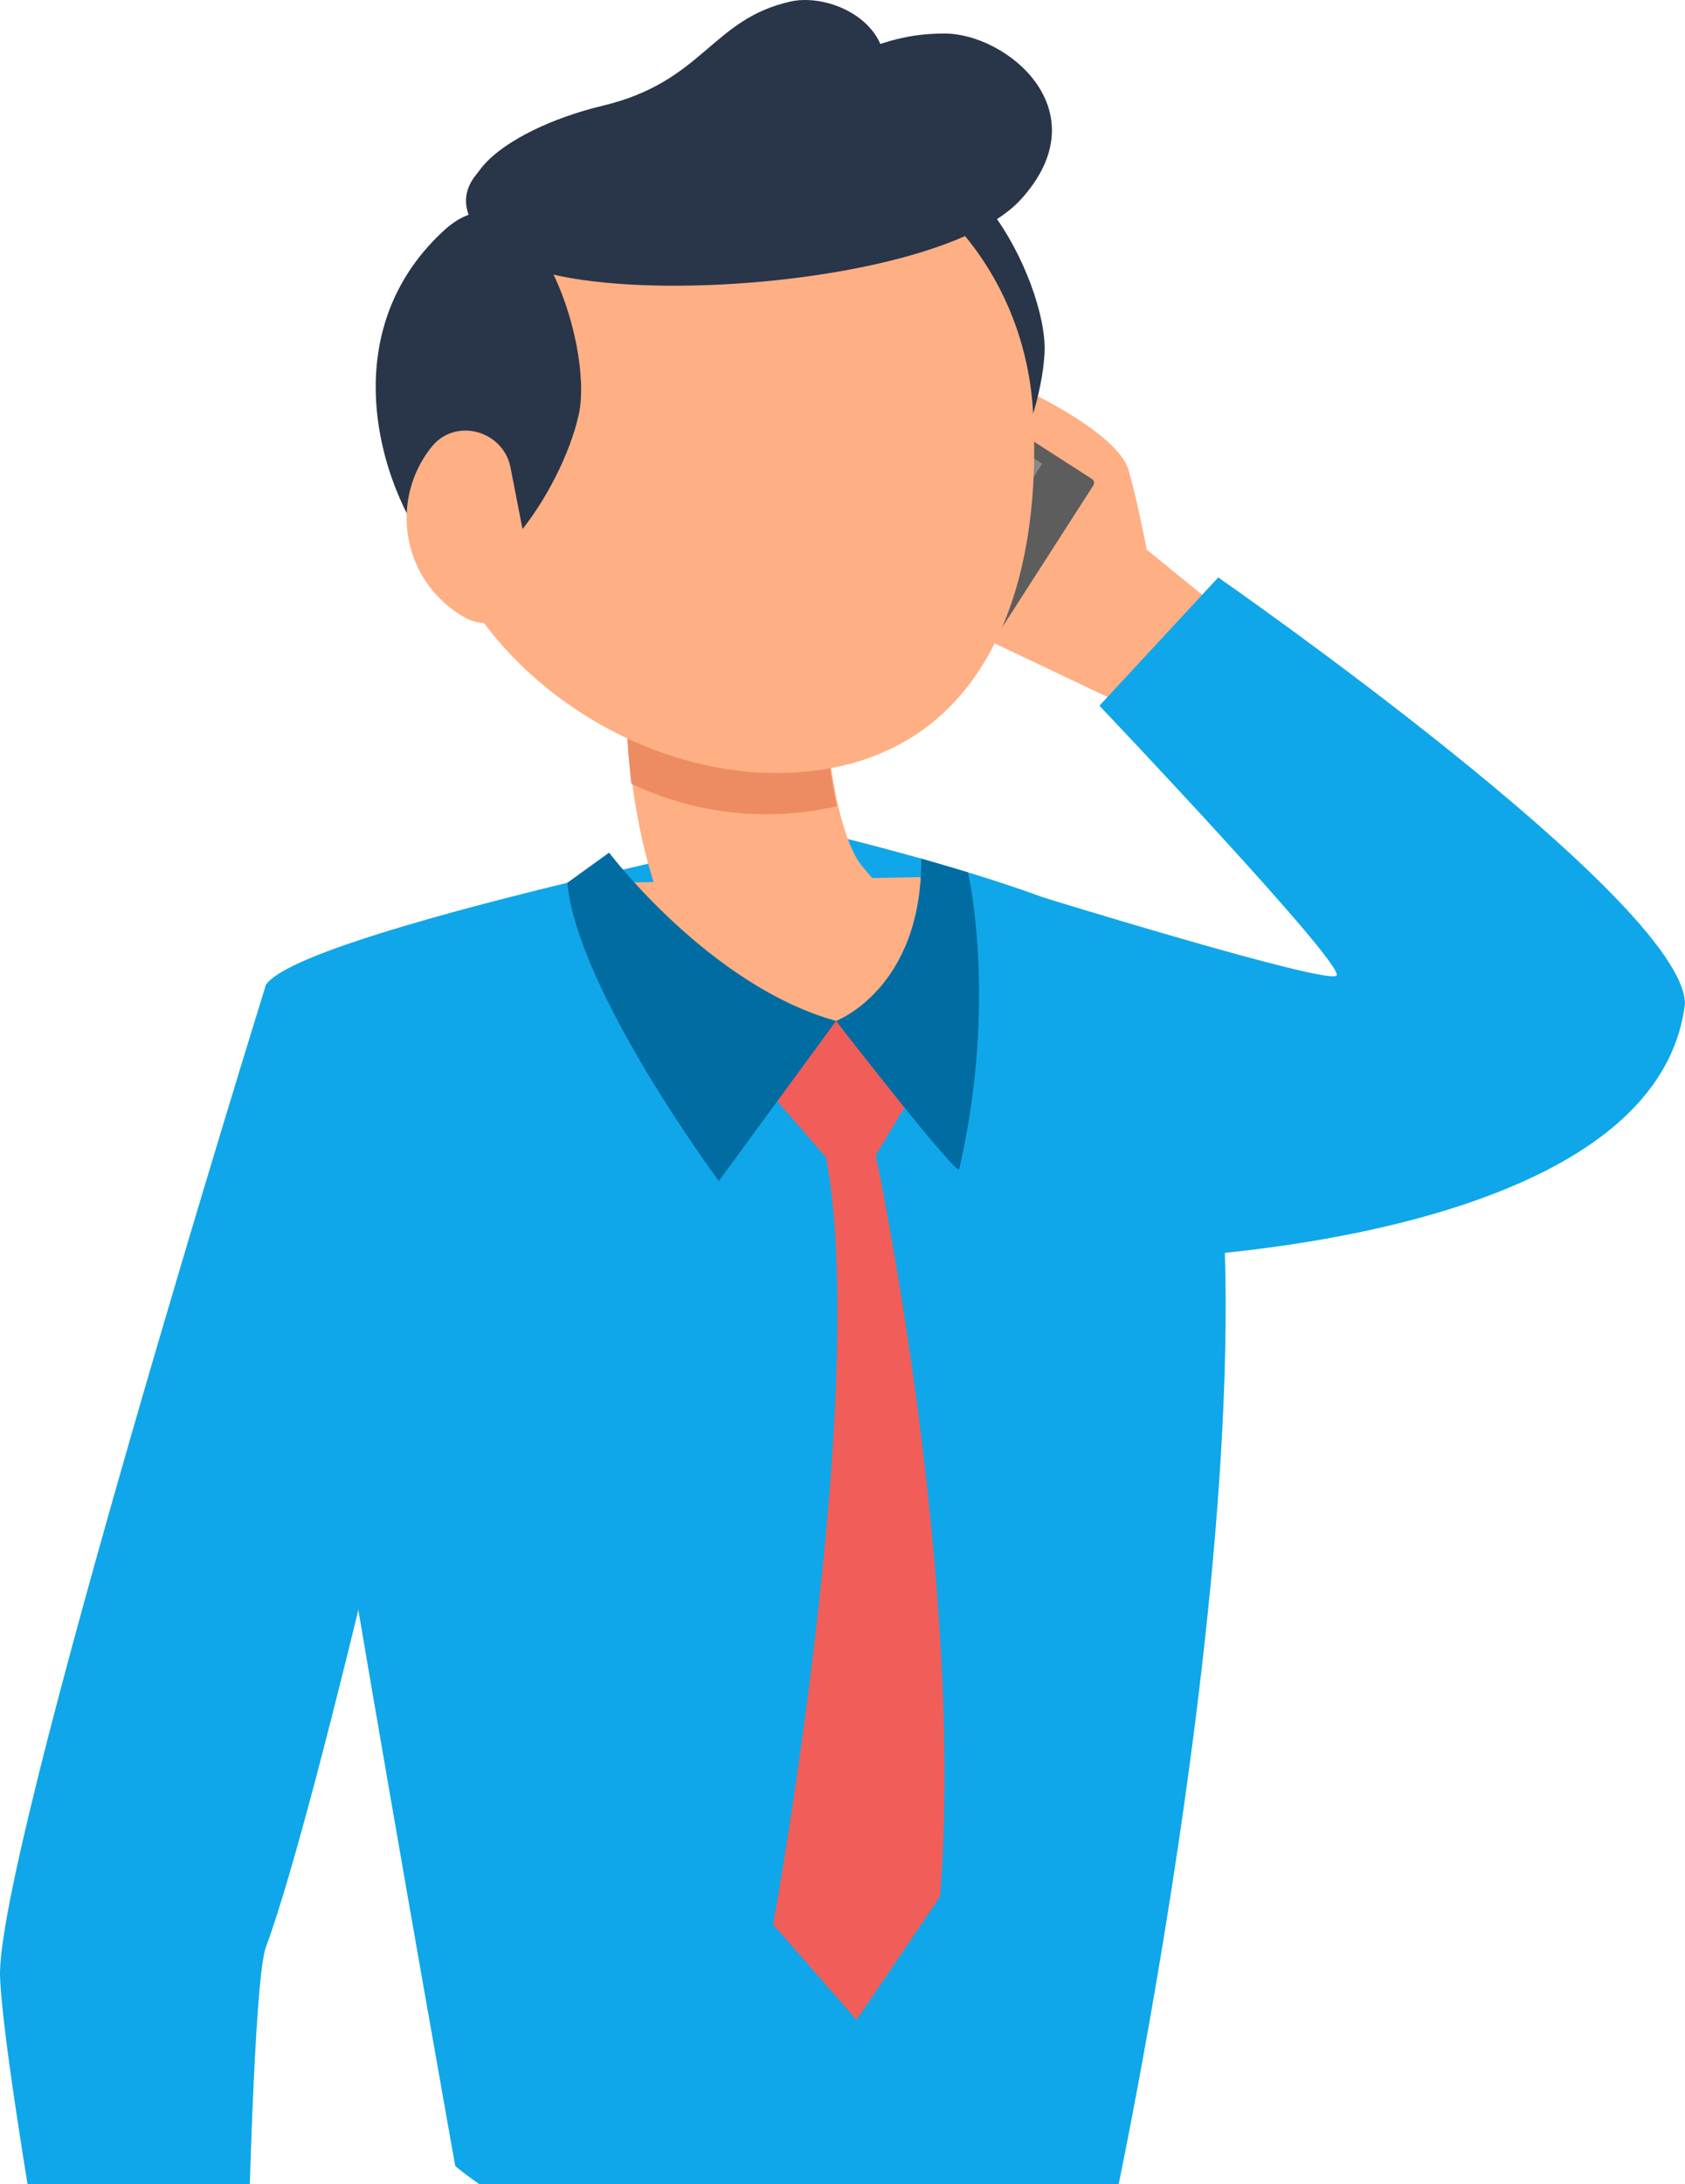 <svg width="328" height="425" viewBox="0 0 328 425" fill="none" xmlns="http://www.w3.org/2000/svg"><path d="M201.194 76.693s16.606 7.893 18.54 14.908c1.934 7.014 3.48 15.335 3.48 15.335l13.923 11.345-17.98 19.036-25.949-12.321s-8.834-47.11 7.986-48.303z" fill="#FFAF84"/><path d="M190.961 126.809l-57.21-36.8a.907.907 0 01-.273-1.257l20.611-32.084a.908.908 0 011.257-.273l57.209 36.8a.91.91 0 01.273 1.256l-20.612 32.084a.907.907 0 01-1.255.274z" fill="#5D5D5D"/><path d="M136.782 88.679l47.45 30.544 18.641-28.999-47.449-30.543-18.642 28.998z" fill="#8E8787"/><path d="M227.418 188.288c-7.311-12.641-70.313-26.946-70.313-26.946S58.46 181.324 51.758 191.644c-3.334 5.132 36.86 229.811 36.86 229.811s49.921 43.861 127.844 9.748c-.001.003 41.388-190.302 10.956-242.915z" fill="#0FA7E9"/><path d="M169.044 254.141l34.088-79.502s54.878 16.927 57.017 15.202c2.138-1.724-46.136-52.523-46.136-52.523l23.125-24.961S327.64 175.161 328 195.281c-5.782 47.67-107.012 49.713-107.012 49.713l-51.944 9.147z" fill="#0FA7E9"/><path d="M171.614 37.696c13.972-17.828 32.48 16.75 31.714 31.029-.823 15.373-12.837 40.512-22.465 32.563-12.512-10.34-28.073-39.56-9.249-63.592z" fill="#293549"/><path d="M179.329 212.745a19.7 19.7 0 01-27.118-3.337c-.17-.267-2.537-3.113-14.321-17.117-9.246-11.001-13.249-27.461-14.996-41.089a168.458 168.458 0 01-1.127-22.921c.281-10.39 8.908-18.43 19.846-18.265 10.655.268 19.113 8.911 18.83 19.255a116.407 116.407 0 002.424 26.204c1.24 5.794 2.932 10.612 4.961 13.069 13.08 15.542 14.941 17.893 14.941 17.893a18.354 18.354 0 013.9 13.89 18.372 18.372 0 01-2.399 6.961 18.335 18.335 0 01-4.941 5.457z" fill="#FFAF84"/><path d="M162.867 156.898c-2.03.452-4.115.785-6.202 1.072a60.983 60.983 0 01-33.771-5.478 178.97 178.97 0 01-1.128-23.638 19.363 19.363 0 016.024-13.534 19.343 19.343 0 0113.824-5.307 19.341 19.341 0 0113.525 6.029 19.367 19.367 0 015.303 13.833 123.678 123.678 0 002.425 27.023z" fill="#ED8C62"/><path d="M201.092 80.172c1.973 33.844-9.066 65.685-42.753 69.816-33.687 4.13-71.218-22.087-75.344-55.797A61.536 61.536 0 0195.577 48.84a61.455 61.455 0 0140.945-23.165c33.686-4.13 62.591 20.595 64.57 54.498zm-17.984 90.426c-8.09 17.914-20.774 30.048-33.71 30.193-12.898.261-22.672-11.449-26.374-29.092l60.084-1.101z" fill="#FFAF84"/><path d="M86.36 44.896c16.654-15.345 29.362 21.765 26.306 35.735-3.287 15.04-19.186 37.917-27.406 28.513-10.682-12.214-21.353-43.56 1.1-64.248z" fill="#293549"/><path d="M98.308 49.75c15.149 10.816 84.754 6.308 100.434-10.966 15.679-17.274-2.819-32.288-14.918-32.265-21.447.04-26.957 15.686-54.265 16.22-27.307.533-51.711 12.411-31.251 27.012z" fill="#293549"/><path d="M99.06 44.995c12.634 5.405 62.146-8.846 70.727-23.79 8.582-14.945-7.126-22.85-15.848-20.92-15.471 3.42-16.973 15.587-36.595 20.282-19.622 4.696-35.345 17.124-18.285 24.428z" fill="#293549"/><path d="M79.565 105.049a22.11 22.11 0 0010.947 15.108c6.433 3.596 14.112-2.279 12.702-9.518L99.38 90.984c-1.415-7.238-10.73-9.79-15.347-4.045a22.12 22.12 0 00-4.468 18.11z" fill="#FFAF84"/><path d="M162.744 198.649l15.084 13.932-7.35 12.188s17.403 82.103 12.506 144.275l-16.242 23.991-16.241-18.573s18.82-103.449 10.309-149.241l-10.309-11.866 12.243-14.706z" fill="#F15D58"/><path d="M162.745 198.649L139.928 229.8s-27.538-37.056-29.496-58.029l8.137-5.867s19.553 25.91 44.176 32.745zm23.977 28.83c-.374 1.623-23.977-28.83-23.977-28.83s16.739-6.276 16.588-31.581l9.097 2.674s5.833 25.039-1.708 57.737z" fill="#006CA2"/><path d="M51.757 191.645S-1.013 361.323.015 384.791c1.027 23.467 21.037 128.208 21.037 128.208h25.88s1.107-124.012 4.825-134.105c10.649-28.94 33.981-134.219 33.981-134.219l-33.981-53.03z" fill="#0FA7E9"/></svg>
